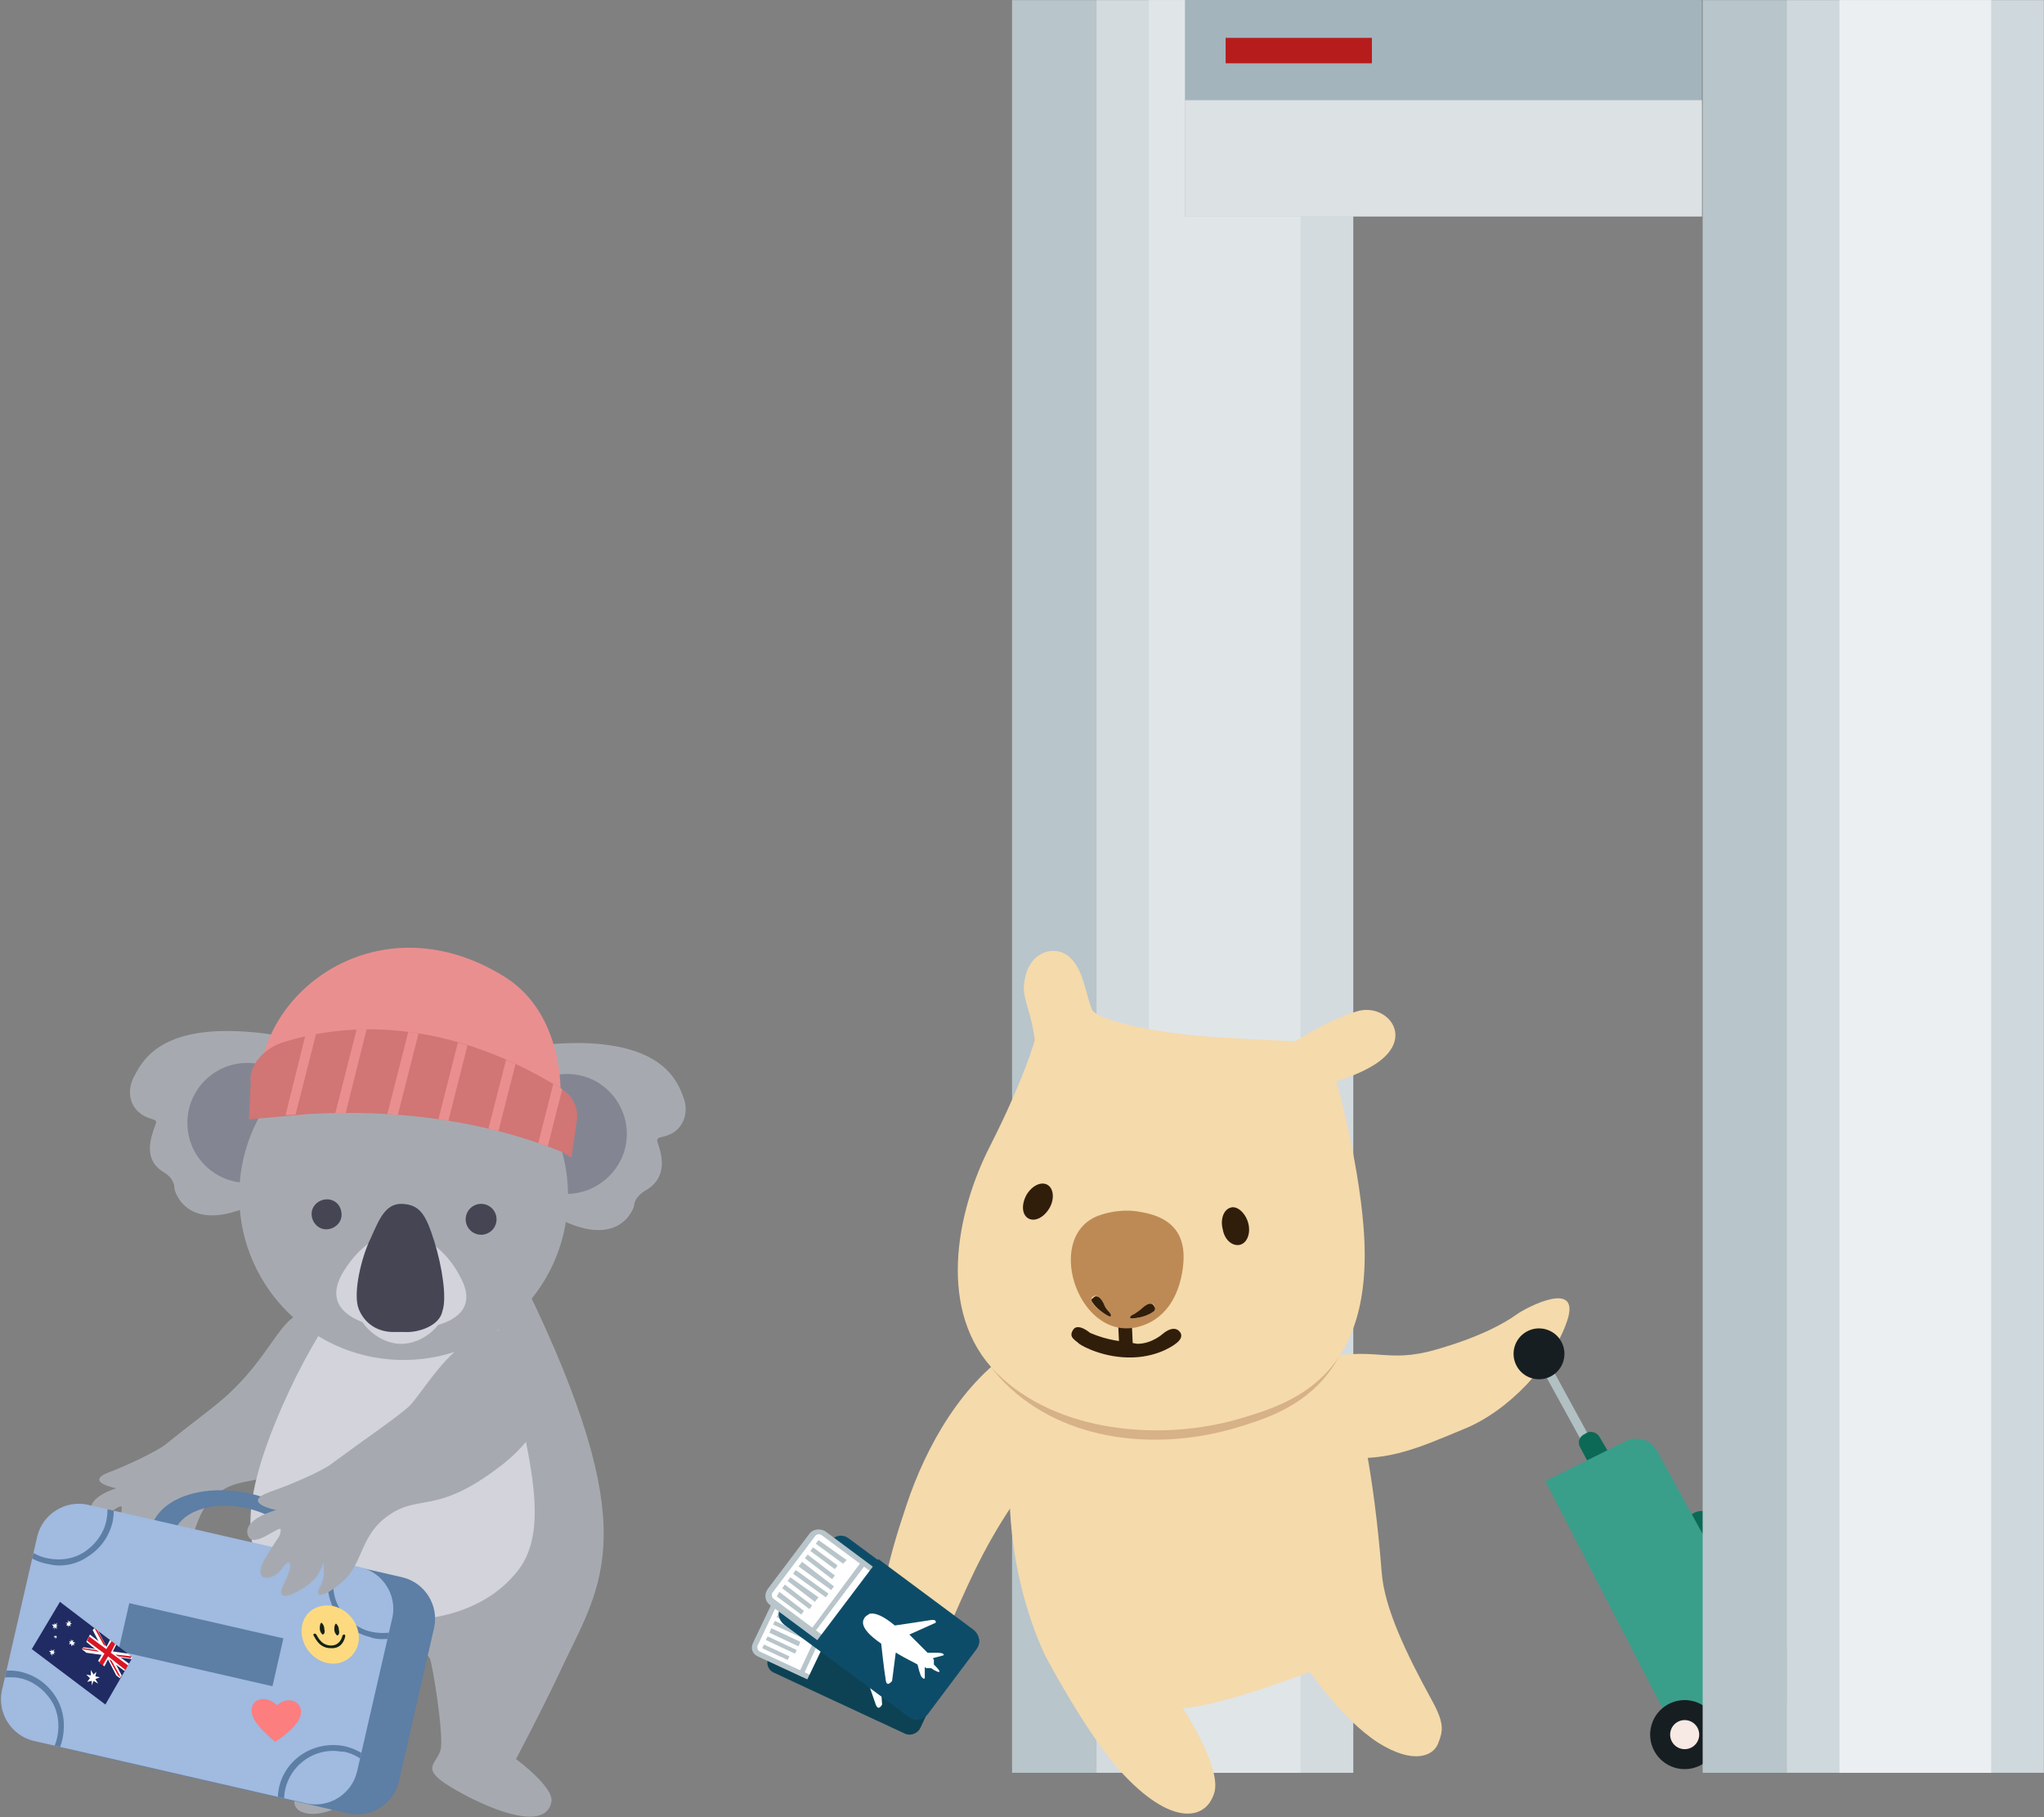 <svg xmlns="http://www.w3.org/2000/svg" xmlns:xlink="http://www.w3.org/1999/xlink" viewBox="0 0 225 200"><rect x="0" y="0" width="225" height="200" fill="#808080" stroke="none"/><style>.st1{fill:#b8c5cb}.st3{fill:#f5daab}.st5{fill:#301e0b}.st7{fill:#0d4254}.st8{fill:#fff}.st9{fill:#0d4c68}.st11{fill:#171e21}.st12{fill:#0c6955}.st20{fill:#a6aab0}.st21{fill:#d2d3db}.st22{fill:#838692}.st23{fill:#454554}.st24{fill:#5d7ea5}.st27{fill:#ea8f8f}.st31{fill:#142216}.st35{fill:#da1523}</style><path fill="#d4dbdf" d="M148.967 195.114h-28.3V.014h28.3z"/><path class="st1" d="M120.707 195.114h-9.3V.014h9.3z"/><path fill="#e0e5e8" d="M143.167 195.114h-16.7V.014h16.7z"/><path class="st3" d="M146 147.1s4.3 3.4 6.1 26c.3 3.9 2.7 8.9 5.5 14 1.5 2.7 1.2 3.5.7 4.8-.5 1.3-2.6 2.4-6.6-.1-4-2.6-7.5-7.8-7.5-7.8s-9.5 3.7-14 4c0 0 4.2 6.4 3.5 9.2-.9 3.3-4.9 3.8-10.4-2.3-3.7-4.1-8.1-12.4-8.1-12.4s-6.2-11.7-3.3-26.6c2.8-14.9 25.4-22.6 34.1-8.8z"/><path class="st3" d="M144.3 149.7c7.4-1.7 8.1.5 13.9-1.2 4.9-1.4 7.6-3 8.7-3.8 1.1-.8 7.2-4 5.6.7-1.6 4.7-6.4 9.9-11.4 11.9-5.1 2.1-8.8 3.9-14.8 2.9-6-.9-9.3-8.8-2-10.5zM120.1 155.6c-5.1 7.2-6.1 5.8-9.8 11.8-3.1 5-4.7 9.3-6.6 13.4-.7 1.4-2.9 9.2-5.5 3.7-2.7-5.5-.4-12.9 1.6-18.9 2.1-6.3 6.1-13.6 12.3-17.4 6.2-3.8 13.1.1 8 7.4z"/><path d="M113.9 115.1s-1.1 4.1-4.9 11.6c-3.8 7.4-5 18.9 1.6 25.5 6.6 6.6 17 7.5 25.6 4.9 5.7-1.7 14.6-4.8 13.3-21.2-.6-7.7-3.3-16.8-3.3-16.8s2.8-1.9 4.6-3.4c3.4-2.8 1.7-4.7-1.4-3.8-3.1.9-6.8 3.3-6.8 3.3s-5.2-.3-9.4-.5c-6-.4-12.5-1.8-13-3-.7-1.7-.9-4.3-2.4-5.7-1.5-1.5-3.1-.2-3.2 4-.1 3.4-1 2.9-.7 5.1z" fill="#d7b188"/><path class="st3" d="M113.9 114.5s-1.1 4.1-4.9 11.6c-3.8 7.4-5.9 18.4.7 25 6.6 6.6 18.2 7.6 26.9 5 5.7-1.7 14.8-4.6 13.5-21-.6-7.7-3-16.1-3-16.1s3.2-.9 5-2.4c3.4-2.8.4-6.2-2.7-5.3-3.1.9-6.8 3.3-6.8 3.3s-5.2-.2-9.4-.5c-6-.4-12.5-1.8-13-3-.7-1.7-.9-4.3-2.4-5.7-1.5-1.5-4.9-.9-5.1 3.3 0 1.5.9 3 1.2 5.8z"/><path class="st5" d="M115.5 133c-.6 1-1.6 1.5-2.3 1.1-.7-.4-.8-1.5-.2-2.6.6-1 1.6-1.5 2.3-1.1.7.4.8 1.6.2 2.6zM137.4 134.6c.3 1.1-.1 2.2-.9 2.4-.8.2-1.7-.5-1.9-1.7-.3-1.1.1-2.2.9-2.4.7-.2 1.6.6 1.9 1.7zM124.7 148.1c0 .4-.3.8-.7.8-.4 0-.8-.3-.8-.7l-.1-2.2c0-.4.3-.8.7-.8.4 0 .8.3.8.7l.1 2.2z"/><path class="st5" d="M120 146.7s-1.4-1.2-1.9-.3c-.5.8.3 1.1.7 1.5.4.3 2.8 1.6 5.9 1.5 3-.1 4.7-1.5 4.7-1.5s1.1-.7.4-1.4c-.7-.7-1.8.3-1.8.3s-1.2 1.1-2.8 1.1c-1.7-.3-3.1-.3-5.2-1.2z"/><g><path d="M125 146.1c3.3-.7 4.8-3.5 5.2-6.5.4-2.9-.4-5.5-4.6-6.2-.9-.2-2.6-.3-4.4.3-6.4 2-2.7 13.7 3.8 12.4zm-.1-1.5c.3-.1.6-.4.8-.6 1.1-.9 1.4-.4 1.4-.1 0 .2-.1.4-.2.5-1 .7-2.3.7-2.4.7-.3-.1.1-.4.4-.5zm-4.7-1.8c.2-.2.6-.5 1.2.6.1.2.3.6.5.8.2.2.4.5.2.6-.1 0-1.3-.5-1.9-1.5-.1-.1-.1-.4 0-.5z" fill="#bd8a55"/><path class="st5" d="M120.3 143.4c.6.9 1.8 1.5 1.9 1.5.2-.1 0-.4-.2-.6-.2-.2-.4-.5-.5-.8-.6-1.2-1.1-.8-1.2-.6-.2 0-.2.3 0 .5zM124.5 145.1c.1 0 1.4 0 2.4-.7.2-.1.3-.4.2-.5-.1-.3-.4-.8-1.4.1-.2.2-.5.4-.8.6-.3.1-.7.4-.4.5z"/></g><g><path class="st7" d="M88.1 174.9c.3-.6 1.1-.9 1.7-.6l14.4 6.7c.6.3.9 1.1.6 1.7l-3.5 7.5c-.3.6-1.1.9-1.7.6l-14.4-6.7c-.7-.3-.9-1.1-.6-1.7l3.5-7.5z"/><path class="st1" d="M85.9 174.5c.3-.6.9-.8 1.5-.5l12.3 5.7c.6.3.8.9.5 1.5l-3 6.3c-.3.6-.9.8-1.5.5l-12.3-5.7c-.6-.3-.8-.9-.5-1.5l3-6.3z"/><path class="st8" d="M99.4 180.2c.3.1.4.4.3.7l-3 6.3c-.1.3-.5.4-.7.3l-12.3-5.7c-.3-.1-.4-.5-.3-.7l3-6.3c.1-.3.5-.4.7-.3l12.3 5.7z"/><path class="st1" d="M86.9 182.3l-2.8-1.3-.2.4 2.8 1.3zM87.7 181.6l-3.2-1.5-.2.4 3.2 1.5zM88.1 180.7l-3.2-1.5-.2.5 3.2 1.5zM91.6 176.3L88 184l.5.2 3.6-7.7zM89 180.1l-3.7-1.7-.2.4 3.7 1.7zM89.4 179.2l-3.7-1.7-.2.5 3.7 1.7zM89.3 178.1l-3.2-1.4-.2.4 3.2 1.5zM89.4 177.1l-2.9-1.3-.2.5 2.9 1.3zM90.1 176.4l-3.2-1.4-.2.4 3.2 1.5z"/><path class="st7" d="M99.6 190.7c.6.3 1.4 0 1.7-.6l3.5-7.5c.3-.6 0-1.4-.6-1.7l-11-5.1-4.7 9.8 11.1 5.1z"/><path class="st8" d="M99.8 180.7c-1.1.4-3.5 1.3-3.5 1.3-1.3-.7-2.2-.9-2.7-.7-.1 0-.1.1-.2.1-.1.1-.2.2-.3.4-.1.2-.1.3-.1.5v.2c.2.5.9 1.1 2.2 1.6 0 0 .8 2.4 1.2 3.5.3.8.7 0 .7 0l-.2-2.9c.1 0 .2.1.3.1 1 .3 1.7.5 2.2.7.5 1.1.6 1.2.8 1.3.2.1.1-.1.1-.1l-.2-1h.5c.1 0 .1 0 .2-.1.4.2.9.2.9.2 0-.1-.3-.4-.7-.6 0 0 0-.1-.1-.1 0 0-.1-.1-.2-.1l.9-.5s.2-.1 0-.2-.4-.1-1.5.2c-.4-.3-1.1-.7-2-1.3-.1 0-.2-.1-.2-.1l2.4-1.7c-.1-.2.3-1-.5-.7z"/><g><path class="st9" d="M91.4 169.6c.5-.6 1.3-.8 2-.3l13.8 10.2c.6.5.8 1.3.3 2l-5.4 7.2c-.5.6-1.4.8-2 .3l-13.8-10.2c-.6-.5-.8-1.3-.3-2l5.4-7.2z"/><path class="st1" d="M89.1 168.8c.4-.5 1.1-.6 1.7-.3l11.7 8.7c.5.4.6 1.1.2 1.7l-4.6 6.1c-.4.5-1.1.6-1.7.3l-11.7-8.7c-.5-.4-.6-1.1-.2-1.7l4.6-6.1z"/><path class="st8" d="M102.2 177.7c.3.2.3.6.1.8l-4.6 6.1c-.2.3-.6.3-.8.1L85.2 176c-.3-.2-.3-.6-.1-.8l4.6-6.1c.2-.3.6-.3.8-.1l11.7 8.7z"/><path class="st1" d="M88.5 177.3l-2.7-2.1-.3.5 2.7 2zM89.4 176.7l-3-2.3-.3.4 3 2.3zM90.1 175.8l-3.1-2.2-.3.4 3 2.3zM94.8 171.9l-5.5 7.4.4.3 5.5-7.3zM91.2 175.4l-3.6-2.6-.3.4 3.6 2.6zM91.8 174.6l-3.5-2.7-.4.5 3.6 2.6zM91.9 173.4l-3-2.3-.3.4 3 2.3zM92.2 172.3l-2.7-2-.3.4 2.7 2zM93.2 171.7l-3.1-2.2-.3.4 3 2.2z"/><path class="st9" d="M100.1 188.9c.6.5 1.5.3 2-.3l5.4-7.2c.5-.6.3-1.5-.3-2l-10.5-7.8-7.1 9.4 10.5 7.9z"/><path class="st8" d="M102.5 178.3c-1.2.2-4 .6-4 .6-1.2-1-2.1-1.4-2.7-1.3-.1 0-.1 0-.2.1-.2.1-.3.2-.4.3-.1.2-.2.3-.2.5v.2c.1.6.7 1.3 2 2.2 0 0 .3 2.8.5 4 .1.9.7.1.7.1l.4-3.1c.1 0 .2.1.2.1 1 .6 1.7.9 2.2 1.2.3 1.2.4 1.4.6 1.5.2.2.2-.1.2-.1v-1.1c.1 0 .1.1.2.1h.5c.4.3.9.5.9.4.1-.1-.3-.5-.6-.8v-.2-.1-.1-.1c0-.1-.1-.1-.1-.2l1.1-.3s.2 0 0-.2c-.2-.1-.4-.1-1.7-.1l-1.8-1.8-.2-.2 2.9-1.3c-.2.3.4-.4-.5-.3z"/></g></g><g><path fill="#b1c0c2" d="M179.6 168.6l.8-.5-11.3-20.7-.9.5z"/><circle transform="rotate(-28.777 169.413 148.98)" class="st11" cx="169.4" cy="149" r="2.8"/><path class="st12" d="M174 159.4l.9 1.7 2.2-1.2-1-1.7c-.3-.6-1.1-.8-1.6-.4-.7.3-.9 1-.5 1.6zM186.5 166.5l-1.9 1.2 11.2 20.2 2.1-1.2c.8-.4 1-1.4.6-2.2l-9.7-17.3c-.6-.9-1.5-1.1-2.3-.7z"/><path d="M170.1 163l8.9-4.4c1.3-.6 2.8-.1 3.4 1.1l13.7 24.9c.7 1.3.3 2.9-1 3.7l-9.2 5.3-15.8-30.6z" fill="#399f8a"/><circle transform="rotate(-73.782 185.43 190.876)" class="st11" cx="185.4" cy="190.9" r="3.8"/><circle transform="rotate(-73.782 185.433 190.876)" cx="185.4" cy="190.9" fill="#f7e9e4" r="1.6"/></g><path class="st1" d="M196.725 195.114h-9.3V.014h9.3z"/><path fill="#a3b4bc" d="M187.338 23.802h-56.9V.002h56.9z"/><path fill="#dce1e4" d="M187.338 23.828h-56.9v-12.8h56.9z"/><path fill="#b71c1c" d="M151.016 6.968h-16.1v-2.8h16.1z"/><path fill="#cfd8dc" d="M224.985 195.114h-28.3V.014h28.3z"/><path fill="#eceff1" d="M219.185 195.114h-16.7V.014h16.7z"/><g><path class="st20" d="M38.1 146s5 6.8-3.5 13.5c-5.8 4.6-7.6 2.7-10.4 4.7-2.9 2-2.4 5-4.2 6.8-1.9 1.9-3 2-2.4.8.6-1.2.2-2.2.3-2.6 0-.3 0 1-1.2 2.1-1.1 1.1-3.7 2.4-2.7.2.9-2.1.6-3-.3-1.6-.9 1.4-3 1.5-1.7-1.1 1.4-2.6 1.4-2.1 1.4-2.9 0-.7-2.7 2.1-3.3.6-.7-1.7 2.7-2.7 2.7-2.7s-3.7-.7-.7-1.8c1.9-.7 5.2-2.3 6.1-3 3.7-3 5.8-4.4 7.4-6 6.2-6 5.6-11.4 12.5-7z"/><path class="st20" d="M35.4 142c-4.4 5.6-3 2.9-5.2 11.8-3.1 12.7-4.1 26.6.8 33.5 1.8 2.4 3.4 6 3.4 7.4 0 1.4-2 1.9-2 3.6 0 1.7 3.3 1.9 5.9-.1 2.6-2.1 5.2-4.1 3.9-5.9-1.4-1.8-3.9-8.1-1.3-10.3 2.4-2.1 4.9-1.7 6.4.5.3.5 1.6 8.6 1.2 10.1-.4 1.4-1.9 1.9.1 3.4s11.3 6.5 12.1 2.3c.3-1.6-3.9-4.7-3.9-4.7s2.4-4.5 4.6-9.1c4.5-9.8 9.7-14.8-2.5-40.8-8.1-17-19.1-7.4-23.5-1.7z"/><path class="st21" d="M49.9 131.9s-10.6 4.2-18.8 22.8c-4.8 10.9-4.1 15.8-1.5 18.8 4 4.7 20.3 8.2 27.3-.5 4.4-5.4.7-15.4-4.2-35.5-.7-3.5-2.8-5.6-2.8-5.6z"/><path class="st20" d="M53 117.6s2.1-2.9 11.1-2.8c9 .2 10.5 4.3 11.1 5.9.5 1.2.4 2.9-1 3.9-1.2.8-2.1.3-1.8 1.2.5 1.4 1.1 3.8-1.3 5.2-1.2.7-1.3 1.5-1.3 1.7 0 .2-1.8 5.6-9.9.5-8.2-5.1-6.9-15.6-6.9-15.6z"/><path class="st22" d="M69 125c-.1 3.6-3.2 6.5-6.8 6.4-3.6-.1-6.5-3.2-6.4-6.8.1-3.6 3.2-6.5 6.8-6.4 3.7.1 6.5 3.2 6.4 6.8z"/><path class="st20" d="M37.1 117s-1.9-3.1-10.9-3.5c-9-.4-10.7 3.6-11.5 5.1-.6 1.2-.6 2.9.7 3.9 1.1.9 2.1.5 1.7 1.3-.5 1.4-1.4 3.8.9 5.2 1.2.7 1.2 1.6 1.2 1.8 0 .2 1.4 5.7 9.8 1.2 8.6-4.4 8.1-15 8.1-15z"/><circle transform="rotate(-88.034 27.203 123.581) scale(1)" class="st22" cx="27.2" cy="123.6" r="6.6"/><circle transform="matrix(.034 -.999 .999 .034 -88.551 171.57)" class="st20" cx="44.5" cy="131.6" r="18.1"/><path class="st23" d="M37.6 133.7c0 .9-.8 1.6-1.7 1.6-.9 0-1.6-.8-1.6-1.7 0-.9.8-1.6 1.7-1.6.9 0 1.6.7 1.6 1.7z"/><circle transform="matrix(.035 -.999 .999 .035 -82.96 182.447)" class="st23" cx="53" cy="134.2" r="1.7"/><path class="st21" d="M49.3 143.1c-.1 2.6-2.7 4.9-5.3 4.8-2.6-.1-5.1-2.6-5-5.2.1-2.6 2.7-4.4 5.3-4.3 2.7.1 5.1 2 5 4.7z"/><path class="st21" d="M44.4 135.6s-3.5-.5-6.5 4.2 2.3 6.3 6.1 6.5c3.8.1 9.2-1.1 6.7-5.7-2.4-4.7-6.3-5-6.3-5z"/><path class="st23" d="M47.8 136.6c-.9-2.8-1.5-4-3.5-4.1-1.9-.1-2.6 1.8-3.5 3.8-1 2-2 6.1-1.3 7.8.7 1.7 2.2 2.5 3.8 2.5h1.2c1.6.1 3.9-.7 4.2-2.3.5-1.4 0-4.8-.9-7.7z"/><g><path class="st24" d="M35.7 172.7l-2.5-.6c.6-2.5-2.1-5.2-6-6.1-3.9-.9-7.5.4-8.1 2.9l-2.5-.6c.8-3.4 5.7-5.1 11-3.9 5.2 1.2 8.9 4.9 8.1 8.3z"/><path class="st24" d="M43.9 196.1c-.6 2.5-3.1 4-5.5 3.5l-30.1-6.9c-2.5-.6-4-3.1-3.5-5.5l3.9-17c.6-2.5 3.1-4 5.5-3.5l30.1 6.9c2.5.6 4 3.1 3.5 5.5l-3.9 17z"/><path d="M39.3 195c-.6 2.5-3.1 4-5.5 3.5l-30.1-6.9c-2.5-.6-4-3.1-3.5-5.5l3.9-17c.6-2.5 3.1-4 5.5-3.5l30.1 6.9c2.5.6 4 3.1 3.5 5.5l-3.9 17z" fill="#a0bae0"/><defs><path id="SVGID_1_" d="M39.3 195c-.6 2.5-3.1 4-5.5 3.5l-30.1-6.9c-2.5-.6-4-3.1-3.5-5.5l3.9-17c.6-2.5 3.1-4 5.5-3.5l30.1 6.9c2.5.6 4 3.1 3.5 5.5l-3.9 17z"/></defs><clipPath id="SVGID_2_"><use xlink:href="#SVGID_1_" overflow="visible"/></clipPath><g clip-path="url(#SVGID_2_)"><path class="st24" d="M6.5 172.3c-.5 0-.9-.1-1.4-.2-3.3-.7-5.3-4-4.6-7.3.4-1.6 1.3-2.9 2.7-3.8 1.4-.9 3-1.1 4.6-.8 1.6.4 2.9 1.3 3.8 2.7.9 1.4 1.1 3 .8 4.6-.4 1.6-1.3 2.9-2.7 3.8-1 .7-2.1 1-3.2 1zm-.1-11.5c-1 0-2 .3-2.9.8-1.2.8-2.1 2-2.4 3.4-.7 2.9 1.2 5.9 4.1 6.5 1.4.3 2.9.1 4.1-.7 1.2-.8 2.1-2 2.4-3.4.3-1.4.1-2.9-.7-4.1-.8-1.2-2-2.1-3.4-2.4-.3-.1-.7-.1-1.2-.1zM42.2 180.4c-.4 0-.9 0-1.4-.2-1.6-.4-2.9-1.3-3.8-2.7-.9-1.4-1.1-3-.8-4.6.4-1.6 1.3-2.9 2.7-3.8 1.4-.9 3-1.1 4.6-.8 1.6.4 2.9 1.3 3.8 2.7.9 1.4 1.1 3 .8 4.6-.7 2.9-3.2 4.8-5.9 4.8zm-.1-11.5c-1 0-2 .3-2.9.8-1.2.8-2.1 2-2.4 3.4-.3 1.4-.1 2.9.7 4.1.8 1.2 2 2.1 3.4 2.4 1.4.3 2.9.1 4.1-.7 1.2-.8 2.1-2 2.4-3.4.3-1.4.1-2.9-.7-4.1-.8-1.2-2-2.1-3.4-2.4-.3 0-.8-.1-1.2-.1z"/><g><path class="st24" d="M1 196.1c-.4 0-.9 0-1.4-.2-1.6-.4-2.9-1.3-3.8-2.7-.9-1.4-1.1-3-.8-4.6.7-3.3 4-5.3 7.3-4.6 1.6.4 2.9 1.3 3.8 2.7.9 1.4 1.1 3 .8 4.6-.6 2.9-3.1 4.8-5.9 4.8zm0-11.5c-2.5 0-4.7 1.7-5.3 4.2-.3 1.4-.1 2.9.7 4.1.8 1.2 2 2.1 3.4 2.4 2.9.7 5.9-1.2 6.5-4.1.3-1.4.1-2.9-.7-4.1-.8-1.2-2-2.1-3.4-2.4-.4-.1-.8-.1-1.2-.1zM36.7 204.3c-.5 0-.9-.1-1.4-.2-1.6-.4-2.9-1.3-3.8-2.7-.9-1.4-1.1-3-.8-4.6.7-3.3 4-5.3 7.3-4.6 1.6.4 2.9 1.3 3.8 2.7.9 1.4 1.1 3 .8 4.6-.4 1.6-1.3 2.9-2.7 3.8-.9.7-2 1-3.2 1zm0-11.6c-2.5 0-4.7 1.7-5.3 4.2-.3 1.4-.1 2.9.7 4.1.8 1.2 2 2.1 3.4 2.4 1.4.3 2.9.1 4.1-.7 1.2-.8 2.1-2 2.4-3.4.3-1.4.1-2.9-.7-4.1-.8-1.2-2-2.1-3.4-2.4-.4 0-.8-.1-1.2-.1z"/></g></g><path class="st24" d="M29.993 185.586L13.03 181.71l1.202-5.265 16.963 3.875z"/></g><path class="st20" d="M59 147.6s5.1 7.3-4.5 14.2c-6.5 4.8-8.4 2.7-11.6 4.9-3.2 2.1-2.9 5.2-5 7.2-2.1 1.9-3.4 2.1-2.7.8.7-1.2.4-2.3.4-2.7 0-.4-.1 1.1-1.4 2.2-1.3 1.1-4.1 2.5-3 .2 1.2-2.3.8-3.2-.2-1.7-1 1.4-3.4 1.5-1.8-1.2 1.6-2.7 1.6-2.2 1.7-3.1.1-.8-3 2.2-3.6.6-.7-1.8 3.1-2.8 3.1-2.8s-4-.8-.7-2c2.1-.7 5.8-2.3 6.8-3.1 4.2-3.1 6.5-4.6 8.4-6.2 2-1.7 6.8-12 14.1-7.3z"/><g><path class="st27" d="M61.7 120.6s.5-8.8-6-13c-12.8-8.1-25.5.1-27 10"/><path d="M62.9 127.4l-1-.6c-8.9-3.6-18.5-4.7-27.8-4.2l-6.7.6.2-4c-.3-2 1.6-3.9 3.6-4.5 5.5-1.7 16.7-3.5 30.7 5.2 1.1.7 1.8 2 1.6 3.4l-.6 4.1z" fill="#d17575"/><defs><path id="SVGID_3_" d="M62.9 127.4l-1-.6c-8.9-3.6-18.5-4.7-27.8-4.2l-5.9.3-.6-3.7c-.3-2 .9-4 2.9-4.6 5.5-1.7 17.3-3.4 31.4 5.3 1.1.7 1.8 2 1.6 3.4l-.6 4.1z"/></defs><clipPath id="SVGID_4_"><use xlink:href="#SVGID_3_" overflow="visible"/></clipPath><g clip-path="url(#SVGID_4_)"><path class="st27" d="M30.2 127.7l1 .2 4.1-16.1-1.1-.2zM36.1 125.7l1.1.2 4-16-1-.3zM41.7 126.3l1.1.3 4.1-16.1-1.1-.3zM47.3 126.985l4.078-16.09 1.066.27-4.079 16.09zM52.9 127.6l1.1.3 4.1-16.1-1.1-.2zM58.61 128.34l4.084-16.09 1.066.27-4.084 16.09z"/></g></g><g><path d="M33.2 179.7c.1 1.8 1.6 3.3 3.3 3.4 1.7.1 3.1-1.3 3-3-.1-1.8-1.6-3.3-3.3-3.4-1.8-.1-3.1 1.2-3 3z" fill="#fdda7f"/><path class="st31" d="M36.8 179.3c0 .4.2.6.3.7.2 0 .3-.3.2-.6 0-.4-.2-.6-.3-.7-.1 0-.2.2-.2.6zM35.2 179.2c0 .4.2.6.3.7.2 0 .3-.3.2-.6 0-.4-.2-.6-.3-.7-.1 0-.2.2-.2.6z"/><g><path class="st31" d="M36.4 181.4c1.4.1 1.6-1.3 1.6-1.3 0-.1 0-.2-.1-.2s-.1 0-.2.1c0 0-.2 1.2-1.4 1.1-1.1-.1-1.4-1.2-1.5-1.2 0-.1-.1-.1-.2-.1s-.1.1-.1.2c.1 0 .5 1.4 1.9 1.4z"/></g></g><g><path d="M33.1 188.7c-.2 1.4-2.8 3-2.8 3s-2.5-1.9-2.6-3.3c-.1-1.5 1.6-1.9 2.8-.7 1.1-1.1 2.9-.5 2.6 1z" fill="#fc7e7e"/></g><g><defs><path id="SVGID_5_" d="M14.6 182.4l-8-6.1-3.1 5.2 8.1 6.1z"/></defs><clipPath id="SVGID_6_"><use xlink:href="#SVGID_5_" overflow="visible"/></clipPath><path clip-path="url(#SVGID_6_)" fill="#1f2b62" d="M11.6 187.6l-8.1-6.1 3.1-5.2 8 6.1z"/><g clip-path="url(#SVGID_6_)"><path class="st8" d="M10.6 184l-.3.3-.3-.5v.6l-.5-.1.4.4-.3.4.5-.1v.5l.2-.5.5.3-.3-.5.5-.2-.5-.1zM6 181.5l-.2.2-.2-.2.1.2h-.3l.2.2-.1.2.2-.1v.3l.1-.3.2.1-.1-.2.2-.1h-.2zM8.1 180.5l-.2.1-.1-.2v.3l-.2-.1.1.2-.1.2.2-.1.1.3.1-.2.2.1-.1-.2.2-.1-.3-.1zM7.8 178.4l-.2.1-.1-.2v.3h-.3l.2.1-.1.2h.2v.2l.1-.2.2.1-.1-.2.2-.1-.2-.1zM6.3 178.6l-.2.2-.1-.2v.2h-.3l.2.2-.1.2.2-.1v.3l.1-.3.2.2-.1-.3.2-.1h-.2zM6.2 180l-.1.1-.1-.1v.1l-.1.1h.2v.2l.1-.2h.1l-.1-.1zM12.8 181l-.4.8 1.8 1.3-.5.8-1.8-1.3-.4.8-.7-.6.4-.7-1.7-1.4.4-.8 1.8 1.4.4-.8z"/><path class="st8" d="M14.6 182.4l-.1.2-5-.7-.5-.4.2-.2 4.9.7z"/><path class="st8" d="M10.8 179.5l2.6 4.9-.2.3-.4-.3-2.6-5 .2-.2z"/><path class="st35" d="M12.7 180.9l-.5 1 1.9 1.4-.3.5-1.9-1.5-.6 1-.4-.3.6-1-1.9-1.4.2-.5 1.9 1.4.6-.9z"/><path class="st35" d="M12.7 182.1l.3.2 1.4.2.1-.2-1.8-.2zm-2.3-2.9l1 1.8.3.2-1-1.8-.3-.2zM12 182.6l1 1.8.3.2-1-1.8-.3-.2zm-1.4-1l-1.4-.2-.2.1 1.9.3-.3-.2z"/></g></g></g></svg>
